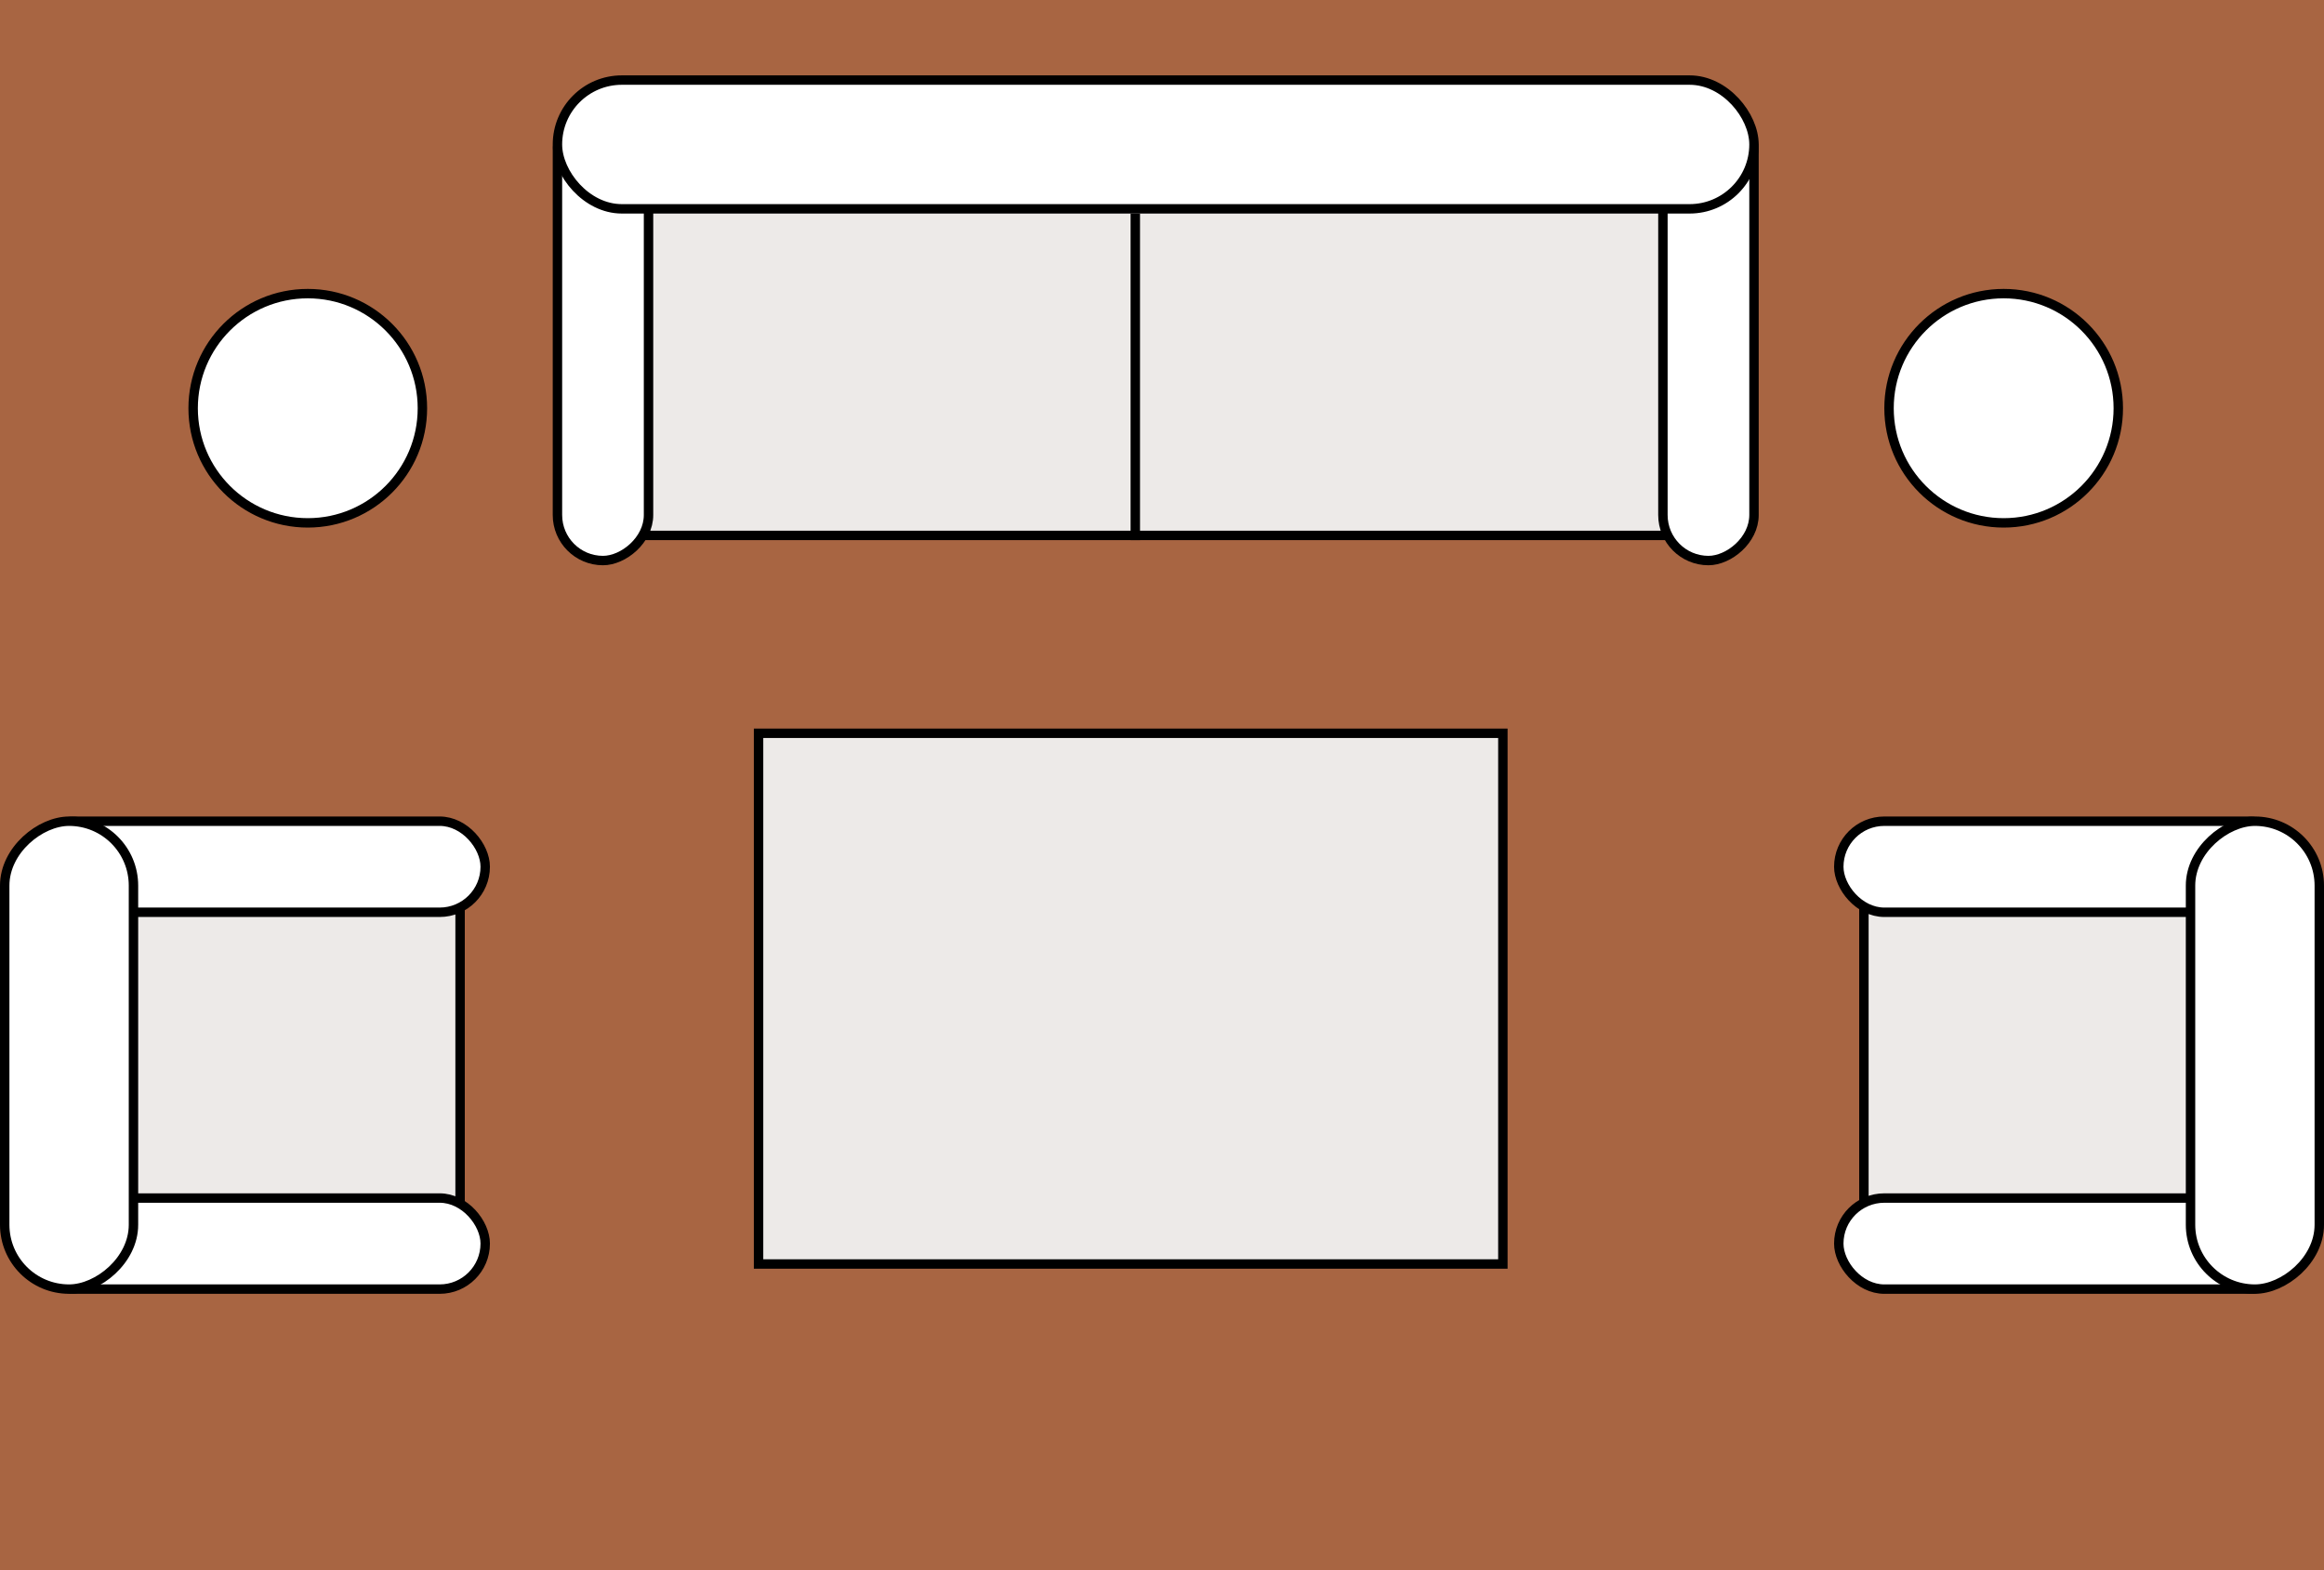 <svg xmlns="http://www.w3.org/2000/svg" fill="none" viewBox="0 0 185 125" height="125" width="185">
<rect fill="#A86542" height="125" width="185"></rect>
<rect stroke-width="0.75" stroke="black" fill="#EDEAE8" transform="rotate(-180 36.625 96.625)" height="25.25" width="29.25" y="96.625" x="36.625"></rect>
<rect stroke-width="0.75" stroke="black" fill="#EDEAE8" height="25.25" width="29.25" y="71.375" x="148.375"></rect>
<rect stroke-width="0.75" stroke="black" fill="white" transform="rotate(-180 38.625 102.625)" rx="3.625" height="7.25" width="36.25" y="102.625" x="38.625"></rect>
<rect stroke-width="0.75" stroke="black" fill="white" rx="3.625" height="7.25" width="36.25" y="65.375" x="146.375"></rect>
<rect stroke-width="0.75" stroke="black" fill="white" transform="rotate(-180 38.625 72.625)" rx="3.625" height="7.25" width="36.25" y="72.625" x="38.625"></rect>
<rect stroke-width="0.75" stroke="black" fill="white" rx="3.625" height="7.25" width="36.25" y="95.375" x="146.375"></rect>
<rect stroke-width="0.75" stroke="black" fill="white" transform="rotate(90 10.625 65.375)" rx="5.125" height="10.25" width="37.25" y="65.375" x="10.625"></rect>
<rect stroke-width="0.75" stroke="black" fill="white" transform="rotate(-90 174.375 102.625)" rx="5.125" height="10.25" width="37.25" y="102.625" x="174.375"></rect>
<rect stroke-width="0.75" stroke="black" fill="#EDEAE8" transform="rotate(-90 48.375 42.625)" height="87.25" width="29.25" y="42.625" x="48.375"></rect>
<rect stroke-width="0.75" stroke="black" fill="white" transform="rotate(-90 44.375 44.625)" rx="3.625" height="7.25" width="36.25" y="44.625" x="44.375"></rect>
<rect stroke-width="0.75" stroke="black" fill="white" transform="rotate(-90 132.375 44.625)" rx="3.625" height="7.25" width="36.25" y="44.625" x="132.375"></rect>
<rect stroke-width="0.75" stroke="black" fill="white" transform="rotate(180 139.625 16.625)" rx="5.125" height="10.25" width="95.25" y="16.625" x="139.625"></rect>
<line stroke-width="0.75" stroke="black" y2="43" x2="90.375" y1="17" x1="90.375"></line>
<circle stroke-width="0.75" stroke="black" fill="white" r="9.125" cy="32.5" cx="159.5"></circle>
<circle stroke-width="0.75" stroke="black" fill="white" r="9.125" cy="32.5" cx="24.5"></circle>
<rect stroke-width="0.75" stroke="black" fill="#EDEAE8" transform="rotate(-90 60.385 100.625)" height="59.25" width="42.25" y="100.625" x="60.385"></rect>
</svg>
